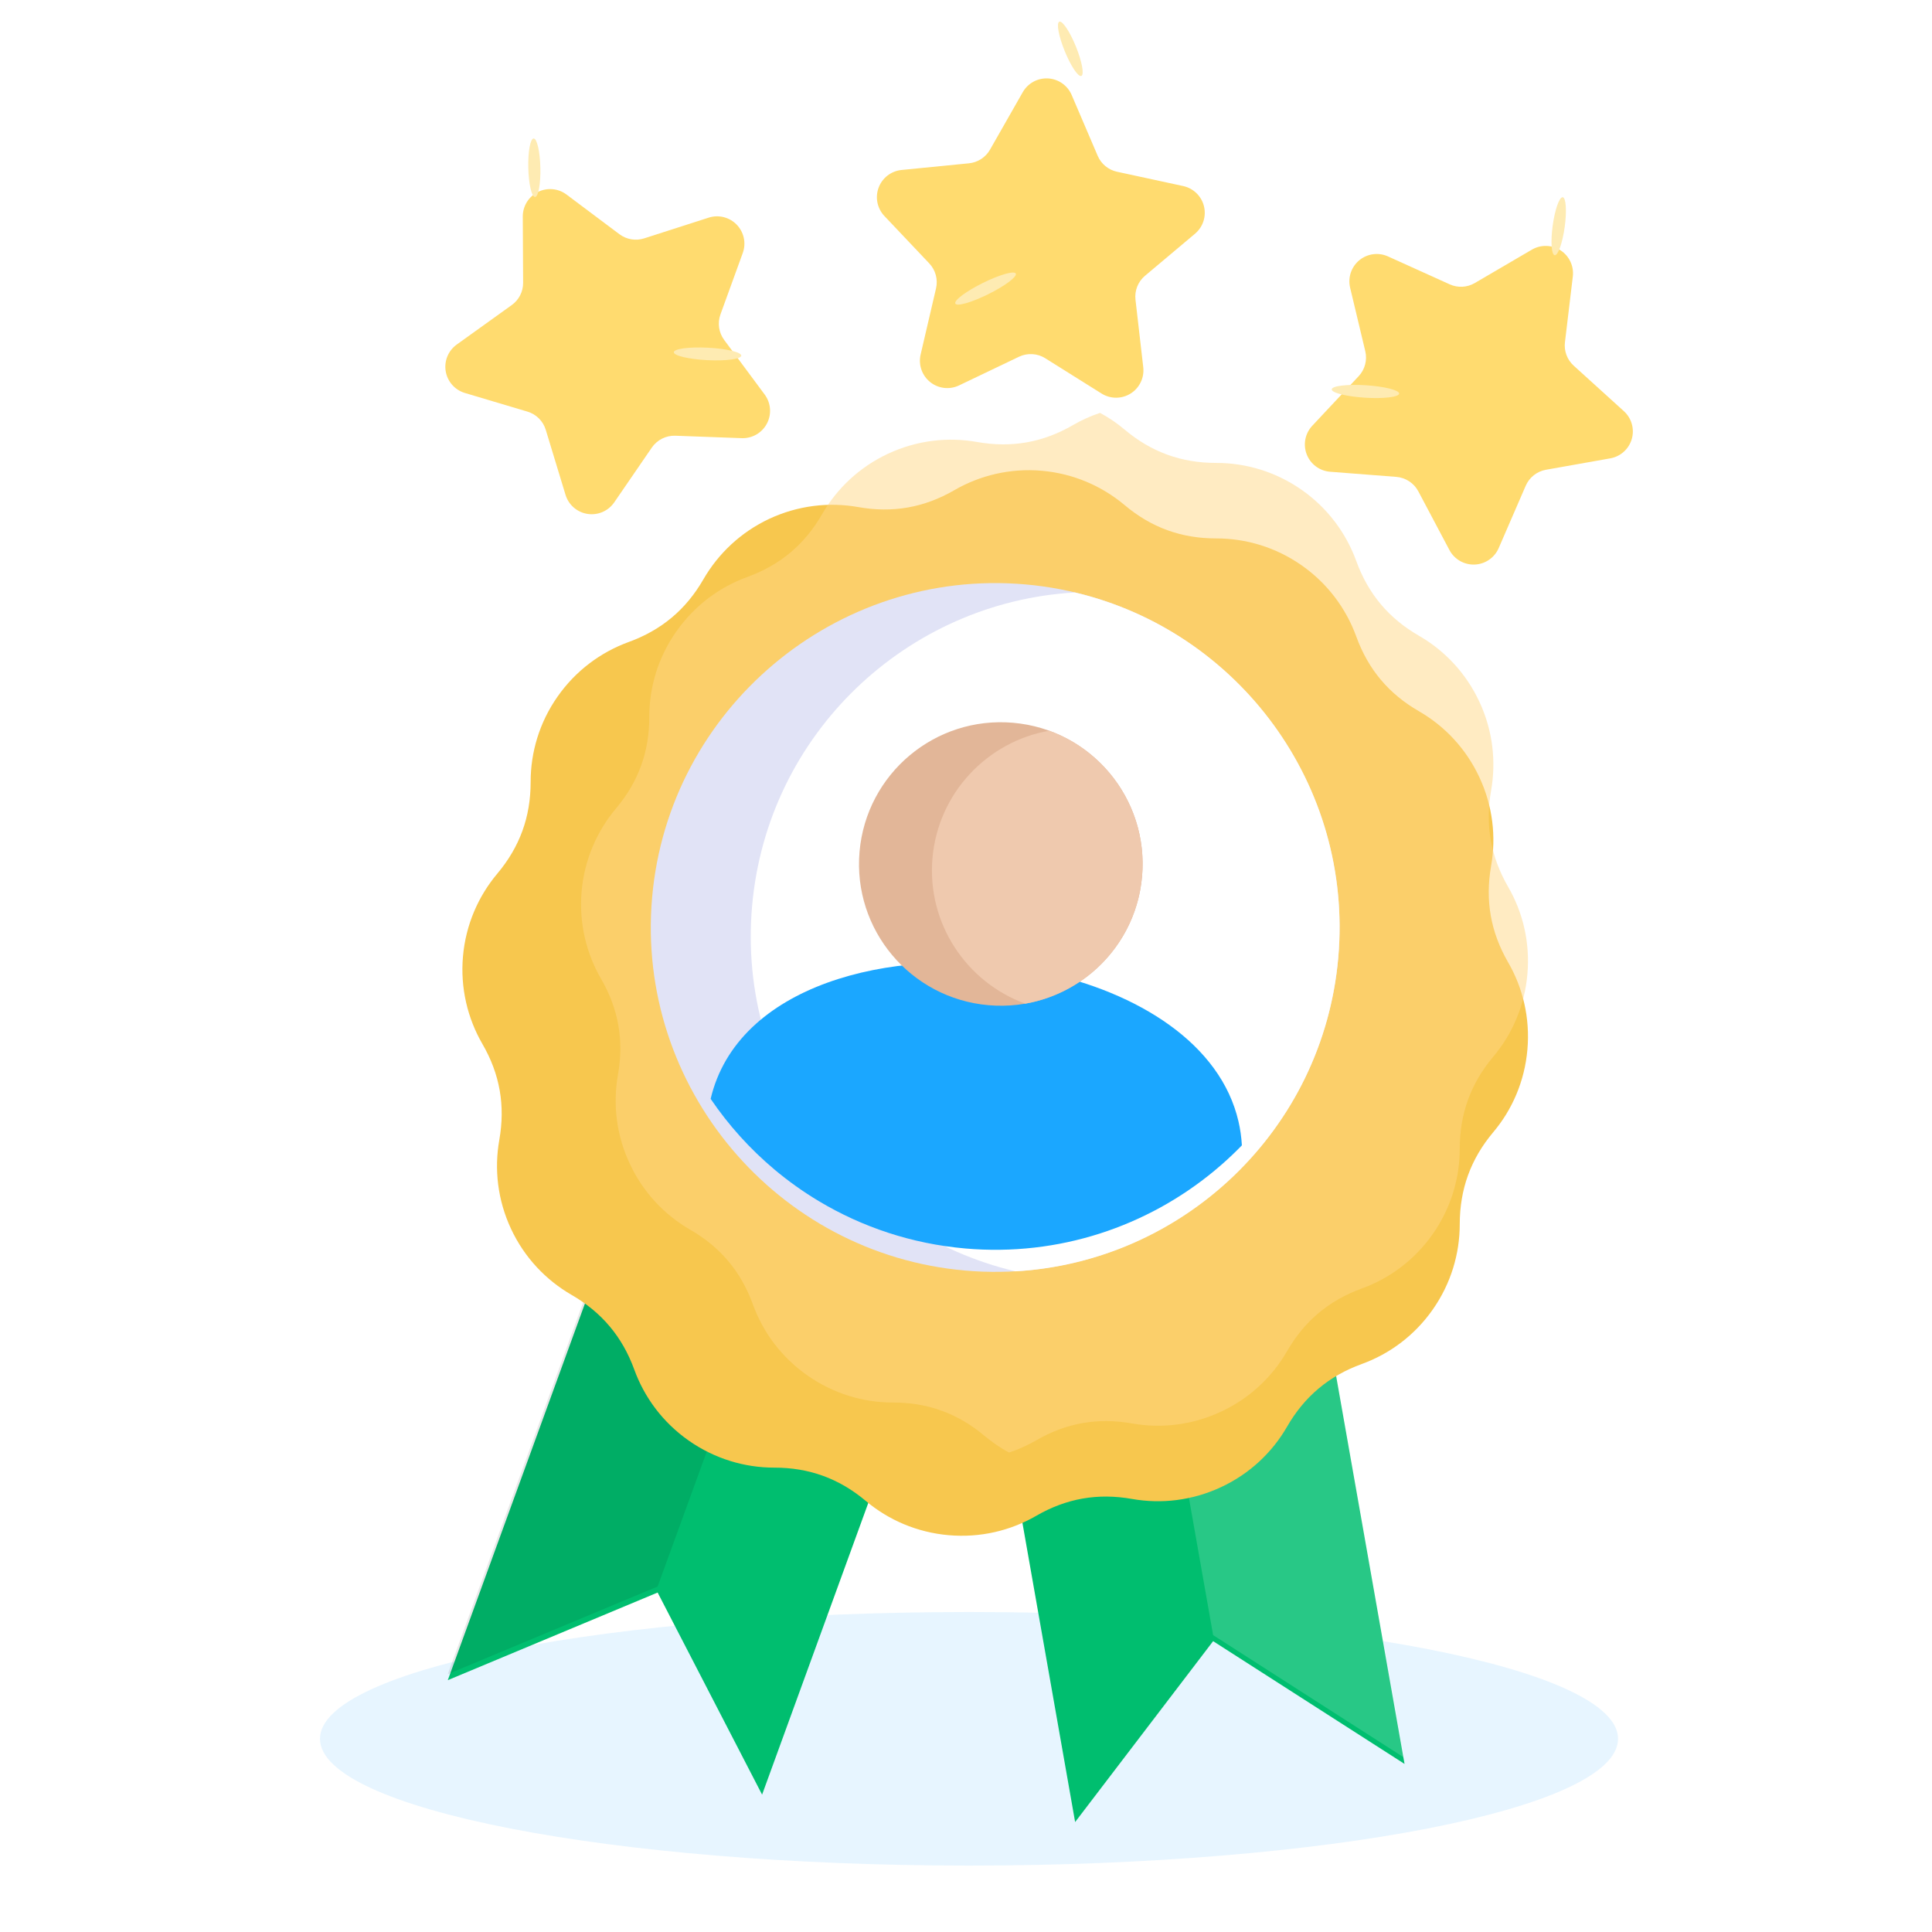 <?xml version="1.0" encoding="UTF-8"?> <svg xmlns="http://www.w3.org/2000/svg" width="320" height="320" viewBox="0 0 320 320" fill="none"><g clip-path="url(#clip0_173_225)"><path d="M160.5 309C219.871 309 268 299.598 268 288C268 276.402 219.871 267 160.5 267C101.129 267 53 276.402 53 288C53 299.598 101.129 309 160.5 309Z" fill="#C4E7FF" fill-opacity="0.4"></path><g filter="url(#filter0_ii_173_225)"><path fill-rule="evenodd" clip-rule="evenodd" d="M160.631 201.749L215.175 192.138L232.637 291.161L200.931 270.828L178.075 300.788L160.631 201.749Z" fill="#00BE6F"></path></g><path fill-rule="evenodd" clip-rule="evenodd" d="M187.904 196.936L215.175 192.139L232.637 291.162L200.931 270.828L187.904 196.936Z" fill="white" fill-opacity="0.16"></path><g filter="url(#filter1_ii_173_225)"><path fill-rule="evenodd" clip-rule="evenodd" d="M160.631 201.749L108.57 182.806L74.168 277.289L108.925 262.774L126.227 296.249L160.631 201.749Z" fill="#00BE6F"></path></g><path fill-rule="evenodd" clip-rule="evenodd" d="M134.592 192.269L108.57 182.806L74.168 277.289L108.925 262.774L134.592 192.269Z" fill="black" fill-opacity="0.09"></path><g filter="url(#filter2_ii_173_225)"><path fill-rule="evenodd" clip-rule="evenodd" d="M158.083 68.676C162.309 66.234 167.32 65.01 172.561 65.469C177.802 65.928 182.507 68.003 186.261 71.143C190.684 74.874 195.67 76.682 201.449 76.674C206.353 76.674 211.285 78.118 215.599 81.136C219.912 84.153 222.96 88.313 224.634 92.9C226.608 98.354 230.008 102.407 235.019 105.297C239.263 107.744 242.812 111.467 245.035 116.239C247.26 120.994 247.823 126.119 246.973 130.931C245.976 136.639 246.892 141.847 249.779 146.866C252.238 151.093 253.445 156.103 252.986 161.344C252.528 166.585 250.468 171.309 247.312 175.044C243.599 179.469 241.79 184.455 241.78 190.249C241.781 195.136 240.338 200.068 237.32 204.382C234.302 208.696 230.16 211.745 225.555 213.417C220.118 215.392 216.065 218.793 213.175 223.804C210.728 228.048 207.005 231.597 202.233 233.82C197.46 236.043 192.351 236.624 187.522 235.773C181.832 234.761 176.608 235.675 171.604 238.58C167.361 241.021 162.369 242.23 157.128 241.771C151.886 241.312 147.163 239.253 143.425 236.114C138.986 232.382 134.017 230.575 128.221 230.582C123.334 230.582 118.387 229.121 114.073 226.103C109.776 223.086 106.726 218.944 105.055 214.34C103.078 208.903 99.661 204.849 94.65 201.958C90.423 199.513 86.858 195.789 84.634 191.016C82.411 186.243 81.847 181.136 82.697 176.323C83.711 170.617 82.797 165.393 79.891 160.389C77.449 156.163 76.225 151.152 76.683 145.911C77.142 140.67 79.219 135.948 82.358 132.21C86.09 127.77 87.897 122.801 87.89 117.005C87.889 112.118 89.333 107.17 92.35 102.873C95.368 98.559 99.527 95.511 104.115 93.838C109.552 91.863 113.621 88.464 116.514 83.436C118.958 79.209 122.683 75.643 127.438 73.418C132.211 71.196 137.336 70.632 142.148 71.482C147.855 72.497 153.062 71.581 158.083 68.676Z" fill="#F7C74E"></path></g><path fill-rule="evenodd" clip-rule="evenodd" d="M182.199 68.387C183.657 69.166 185.016 70.091 186.261 71.144C190.684 74.874 195.67 76.682 201.449 76.674C206.353 76.675 211.284 78.118 215.599 81.136C219.912 84.154 222.96 88.313 224.634 92.901C226.608 98.355 230.008 102.408 235.019 105.298C239.263 107.744 242.812 111.467 245.035 116.239C247.259 120.995 247.823 126.12 246.973 130.932C245.976 136.64 246.892 141.847 249.779 146.866C252.238 151.094 253.445 156.103 252.986 161.344C252.528 166.585 250.468 171.309 247.312 175.045C243.599 179.469 241.79 184.455 241.78 190.25C241.781 195.137 240.338 200.068 237.32 204.382C234.302 208.696 230.16 211.746 225.555 213.417C220.118 215.393 216.065 218.793 213.175 223.805C210.728 228.049 207.005 231.598 202.233 233.821C197.46 236.043 192.351 236.625 187.522 235.773C181.832 234.761 176.608 235.675 171.604 238.581C170.196 239.384 168.696 240.075 167.124 240.589C165.683 239.812 164.326 238.87 163.079 237.835C158.656 234.104 153.671 232.296 147.874 232.303C142.987 232.303 138.057 230.843 133.743 227.825C129.43 224.807 126.38 220.665 124.709 216.061C122.732 210.624 119.332 206.571 114.321 203.68C110.077 201.234 106.528 197.511 104.305 192.739C102.065 187.964 101.501 182.857 102.35 178.044C103.365 172.338 102.45 167.114 99.544 162.11C97.103 157.884 95.878 152.873 96.337 147.632C96.796 142.391 98.872 137.669 102.011 133.931C105.744 129.491 107.55 124.522 107.543 118.726C107.543 113.839 108.987 108.891 112.021 104.596C115.039 100.281 119.181 97.233 123.786 95.561C129.222 93.585 133.275 90.185 136.168 85.157C138.612 80.93 142.337 77.364 147.109 75.141C151.881 72.918 156.989 72.353 161.801 73.203C167.509 74.218 172.732 73.303 177.736 70.397C179.145 69.578 180.644 68.903 182.199 68.387Z" fill="#FFD986" fill-opacity="0.5"></path><path fill-rule="evenodd" clip-rule="evenodd" d="M159.87 210.445C191.162 213.184 218.921 189.894 221.66 158.602C224.399 127.31 201.111 99.534 169.818 96.795C138.526 94.056 110.749 117.361 108.01 148.653C105.271 179.946 128.561 207.704 159.87 210.445Z" fill="#E1E3F6"></path><path fill-rule="evenodd" clip-rule="evenodd" d="M178.035 98.132C205.149 104.534 224.161 130.032 221.66 158.602C219.16 187.171 196.006 208.978 168.192 210.573C141.078 204.171 122.066 178.673 124.567 150.103C127.067 121.532 150.221 99.726 178.035 98.132Z" fill="white"></path><g filter="url(#filter3_i_173_225)"><path fill-rule="evenodd" clip-rule="evenodd" d="M169.709 164.019C147.381 160.29 122.133 166.783 117.706 185.578C120.663 189.934 124.215 193.873 128.257 197.268C128.257 197.268 128.257 197.269 128.257 197.269C130.555 199.198 133.012 200.952 135.607 202.508C142.774 206.803 151 209.582 159.877 210.36C175.406 211.719 190.024 206.697 201.149 197.481C201.546 197.152 201.939 196.817 202.327 196.477C203.492 195.458 204.616 194.391 205.696 193.28C205.617 191.901 205.423 190.566 205.122 189.276C204.941 188.501 204.722 187.743 204.466 187C200.197 174.611 185.729 166.705 169.747 164.019C169.734 164.019 169.722 164.019 169.709 164.019Z" fill="#1BA7FF"></path></g><path fill-rule="evenodd" clip-rule="evenodd" d="M167.812 119.715C180.727 120.846 190.293 132.228 189.161 145.16C188.029 158.092 176.633 167.622 163.717 166.492C150.802 165.361 141.236 153.979 142.367 141.064C143.497 128.149 154.879 118.583 167.812 119.715Z" fill="#E2B698"></path><path fill-rule="evenodd" clip-rule="evenodd" d="M173.784 121.027C183.538 124.573 190.11 134.322 189.161 145.16C188.212 155.999 180.049 164.441 169.826 166.238C160.072 162.692 153.501 152.944 154.448 142.122C155.395 131.3 163.562 122.824 173.784 121.027Z" fill="#EFC9AE"></path><g filter="url(#filter4_ii_173_225)"><path d="M169.417 3.307L163.974 12.858C163.616 13.483 163.114 14.014 162.509 14.406C161.905 14.798 161.216 15.04 160.499 15.113L149.287 16.223C148.451 16.313 147.657 16.634 146.992 17.15C146.328 17.666 145.821 18.356 145.527 19.144C145.233 19.932 145.165 20.787 145.329 21.611C145.493 22.436 145.883 23.199 146.456 23.815L153.92 31.699C154.431 32.242 154.801 32.902 154.996 33.621C155.191 34.341 155.205 35.097 155.038 35.824L152.476 46.829C152.292 47.655 152.342 48.516 152.623 49.315C152.903 50.113 153.401 50.817 154.061 51.347C154.721 51.877 155.516 52.212 156.357 52.313C157.197 52.414 158.049 52.277 158.815 51.919L168.784 47.15C169.47 46.825 170.227 46.677 170.986 46.721C171.745 46.764 172.48 46.998 173.124 47.401L182.488 53.27C183.209 53.713 184.04 53.945 184.886 53.94C185.732 53.934 186.56 53.692 187.276 53.241C187.991 52.789 188.566 52.146 188.935 51.384C189.304 50.623 189.452 49.773 189.363 48.932L188.073 37.709C187.987 36.969 188.086 36.219 188.361 35.527C188.637 34.835 189.079 34.221 189.65 33.742L197.962 26.752C198.601 26.205 199.075 25.492 199.331 24.691C199.588 23.891 199.616 23.034 199.413 22.219C199.211 21.403 198.785 20.659 198.184 20.072C197.583 19.484 196.831 19.075 196.011 18.89L185.001 16.509C184.3 16.357 183.646 16.039 183.093 15.584C182.539 15.128 182.103 14.547 181.819 13.889L177.493 3.779C177.16 3.01 176.619 2.348 175.932 1.867C175.245 1.386 174.438 1.106 173.6 1.057C172.763 1.008 171.929 1.192 171.19 1.589C170.451 1.987 169.837 2.581 169.417 3.307Z" fill="#FFDB6F"></path></g><path d="M179.102 12.576C179.614 12.368 179.212 10.189 178.205 7.708C177.197 5.228 175.965 3.386 175.453 3.594C174.941 3.802 175.342 5.982 176.35 8.462C177.358 10.942 178.59 12.784 179.102 12.576Z" fill="#FEEBB2"></path><path d="M163.698 48.723C166.465 47.35 168.502 45.822 168.249 45.311C167.995 44.799 165.546 45.498 162.779 46.871C160.012 48.244 157.975 49.772 158.229 50.283C158.483 50.795 160.931 50.096 163.698 48.723Z" fill="#FEEBB2"></path><g filter="url(#filter5_ii_173_225)"><path d="M253.752 29.4L244.263 34.951C243.64 35.313 242.94 35.521 242.221 35.559C241.501 35.596 240.784 35.462 240.127 35.166L229.862 30.522C229.093 30.181 228.244 30.062 227.411 30.177C226.578 30.291 225.793 30.636 225.144 31.171C224.496 31.707 224.009 32.412 223.739 33.209C223.469 34.005 223.425 34.861 223.614 35.681L226.135 46.241C226.307 46.966 226.297 47.723 226.106 48.443C225.915 49.164 225.55 49.826 225.041 50.371L217.32 58.621C216.747 59.244 216.361 60.016 216.204 60.847C216.048 61.679 216.127 62.538 216.434 63.327C216.74 64.116 217.262 64.803 217.939 65.311C218.616 65.818 219.422 66.126 220.265 66.199L231.282 67.053C232.04 67.115 232.769 67.365 233.404 67.783C234.039 68.2 234.559 68.77 234.916 69.441L240.091 79.206C240.494 79.95 241.097 80.566 241.833 80.984C242.568 81.403 243.406 81.607 244.252 81.574C245.097 81.541 245.917 81.271 246.617 80.796C247.317 80.321 247.87 79.659 248.214 78.886L252.707 68.522C253.003 67.838 253.464 67.238 254.049 66.776C254.633 66.314 255.323 66.004 256.057 65.874L266.751 63.977C267.577 63.823 268.345 63.442 268.967 62.877C269.589 62.312 270.042 61.585 270.274 60.777C270.507 59.969 270.51 59.112 270.283 58.303C270.057 57.493 269.61 56.763 268.991 56.193L260.648 48.626C260.117 48.144 259.709 47.542 259.458 46.871C259.206 46.199 259.119 45.478 259.202 44.766L260.51 33.848C260.606 33.015 260.469 32.171 260.115 31.411C259.76 30.651 259.201 30.005 258.5 29.544C257.8 29.083 256.985 28.825 256.147 28.8C255.308 28.774 254.479 28.982 253.752 29.4Z" fill="#FFDB6F"></path></g><path d="M257.505 42.27C258.053 42.346 258.794 40.258 259.162 37.606C259.529 34.954 259.383 32.743 258.836 32.667C258.288 32.592 257.547 34.68 257.179 37.332C256.812 39.983 256.958 42.195 257.505 42.27Z" fill="#FEEBB2"></path><path d="M226.092 65.873C229.175 66.067 231.703 65.763 231.739 65.193C231.775 64.623 229.305 64.004 226.222 63.809C223.139 63.615 220.611 63.919 220.575 64.489C220.539 65.059 223.009 65.678 226.092 65.873Z" fill="#FEEBB2"></path><g filter="url(#filter6_ii_173_225)"><path d="M93.809 20.27L102.605 26.864C103.183 27.295 103.854 27.582 104.565 27.701C105.275 27.82 106.004 27.768 106.69 27.549L117.417 24.103C118.22 23.852 119.077 23.83 119.891 24.039C120.706 24.248 121.446 24.68 122.03 25.285C122.613 25.891 123.016 26.647 123.194 27.469C123.372 28.291 123.318 29.146 123.037 29.939L119.33 40.144C119.077 40.845 119.001 41.598 119.109 42.335C119.216 43.073 119.504 43.773 119.947 44.372L126.68 53.447C127.177 54.132 127.474 54.942 127.535 55.786C127.596 56.63 127.419 57.474 127.025 58.223C126.63 58.972 126.034 59.596 125.303 60.023C124.573 60.45 123.737 60.664 122.891 60.641L111.848 60.236C111.089 60.21 110.335 60.376 109.657 60.719C108.979 61.061 108.397 61.568 107.966 62.194L101.714 71.307C101.229 72 100.559 72.544 99.781 72.876C99.003 73.208 98.147 73.315 97.311 73.186C96.474 73.057 95.691 72.696 95.049 72.144C94.408 71.592 93.933 70.872 93.68 70.064L90.395 59.257C90.179 58.544 89.79 57.895 89.261 57.37C88.733 56.844 88.083 56.458 87.369 56.245L76.96 53.143C76.157 52.896 75.438 52.431 74.884 51.798C74.33 51.166 73.963 50.392 73.824 49.563C73.685 48.734 73.779 47.882 74.096 47.104C74.414 46.325 74.941 45.65 75.62 45.155L84.771 38.586C85.353 38.167 85.827 37.616 86.153 36.978C86.479 36.339 86.648 35.632 86.646 34.916L86.589 23.92C86.588 23.081 86.82 22.259 87.259 21.544C87.698 20.829 88.327 20.251 89.076 19.872C89.824 19.494 90.663 19.331 91.499 19.401C92.335 19.471 93.134 19.772 93.809 20.27Z" fill="#FFDB6F"></path></g><path d="M88.616 32.63C88.063 32.643 87.564 30.484 87.501 27.807C87.438 25.131 87.834 22.951 88.387 22.937C88.939 22.924 89.439 25.084 89.502 27.76C89.565 30.436 89.168 32.617 88.616 32.63Z" fill="#FEEBB2"></path><path d="M117.14 59.653C114.055 59.496 111.578 58.906 111.607 58.335C111.636 57.765 114.16 57.431 117.245 57.589C120.33 57.746 122.807 58.337 122.778 58.907C122.749 59.477 120.224 59.811 117.14 59.653Z" fill="#FEEBB2"></path></g><defs><filter id="filter0_ii_173_225" x="160.631" y="191.138" width="72.007" height="111.65" filterUnits="userSpaceOnUse" color-interpolation-filters="sRGB"><feFlood flood-opacity="0" result="BackgroundImageFix"></feFlood><feBlend mode="normal" in="SourceGraphic" in2="BackgroundImageFix" result="shape"></feBlend><feColorMatrix in="SourceAlpha" type="matrix" values="0 0 0 0 0 0 0 0 0 0 0 0 0 0 0 0 0 0 127 0" result="hardAlpha"></feColorMatrix><feOffset dy="2"></feOffset><feGaussianBlur stdDeviation="2.5"></feGaussianBlur><feComposite in2="hardAlpha" operator="arithmetic" k2="-1" k3="1"></feComposite><feColorMatrix type="matrix" values="0 0 0 0 1 0 0 0 0 1 0 0 0 0 1 0 0 0 0.23 0"></feColorMatrix><feBlend mode="normal" in2="shape" result="effect1_innerShadow_173_225"></feBlend><feColorMatrix in="SourceAlpha" type="matrix" values="0 0 0 0 0 0 0 0 0 0 0 0 0 0 0 0 0 0 127 0" result="hardAlpha"></feColorMatrix><feOffset dy="-1"></feOffset><feGaussianBlur stdDeviation="1.5"></feGaussianBlur><feComposite in2="hardAlpha" operator="arithmetic" k2="-1" k3="1"></feComposite><feColorMatrix type="matrix" values="0 0 0 0 0 0 0 0 0 0 0 0 0 0 0 0 0 0 0.15 0"></feColorMatrix><feBlend mode="normal" in2="effect1_innerShadow_173_225" result="effect2_innerShadow_173_225"></feBlend></filter><filter id="filter1_ii_173_225" x="74.168" y="181.806" width="86.463" height="116.443" filterUnits="userSpaceOnUse" color-interpolation-filters="sRGB"><feFlood flood-opacity="0" result="BackgroundImageFix"></feFlood><feBlend mode="normal" in="SourceGraphic" in2="BackgroundImageFix" result="shape"></feBlend><feColorMatrix in="SourceAlpha" type="matrix" values="0 0 0 0 0 0 0 0 0 0 0 0 0 0 0 0 0 0 127 0" result="hardAlpha"></feColorMatrix><feOffset dy="2"></feOffset><feGaussianBlur stdDeviation="2.5"></feGaussianBlur><feComposite in2="hardAlpha" operator="arithmetic" k2="-1" k3="1"></feComposite><feColorMatrix type="matrix" values="0 0 0 0 1 0 0 0 0 1 0 0 0 0 1 0 0 0 0.23 0"></feColorMatrix><feBlend mode="normal" in2="shape" result="effect1_innerShadow_173_225"></feBlend><feColorMatrix in="SourceAlpha" type="matrix" values="0 0 0 0 0 0 0 0 0 0 0 0 0 0 0 0 0 0 127 0" result="hardAlpha"></feColorMatrix><feOffset dy="-1"></feOffset><feGaussianBlur stdDeviation="1.5"></feGaussianBlur><feComposite in2="hardAlpha" operator="arithmetic" k2="-1" k3="1"></feComposite><feColorMatrix type="matrix" values="0 0 0 0 0 0 0 0 0 0 0 0 0 0 0 0 0 0 0.15 0"></feColorMatrix><feBlend mode="normal" in2="effect1_innerShadow_173_225" result="effect2_innerShadow_173_225"></feBlend></filter><filter id="filter2_ii_173_225" x="76.588" y="63.587" width="176.494" height="185.425" filterUnits="userSpaceOnUse" color-interpolation-filters="sRGB"><feFlood flood-opacity="0" result="BackgroundImageFix"></feFlood><feBlend mode="normal" in="SourceGraphic" in2="BackgroundImageFix" result="shape"></feBlend><feColorMatrix in="SourceAlpha" type="matrix" values="0 0 0 0 0 0 0 0 0 0 0 0 0 0 0 0 0 0 127 0" result="hardAlpha"></feColorMatrix><feOffset dy="14.29"></feOffset><feGaussianBlur stdDeviation="3.573"></feGaussianBlur><feComposite in2="hardAlpha" operator="arithmetic" k2="-1" k3="1"></feComposite><feColorMatrix type="matrix" values="0 0 0 0 1 0 0 0 0 1 0 0 0 0 1 0 0 0 0.15 0"></feColorMatrix><feBlend mode="normal" in2="shape" result="effect1_innerShadow_173_225"></feBlend><feColorMatrix in="SourceAlpha" type="matrix" values="0 0 0 0 0 0 0 0 0 0 0 0 0 0 0 0 0 0 127 0" result="hardAlpha"></feColorMatrix><feOffset dy="-1.786"></feOffset><feGaussianBlur stdDeviation="2.679"></feGaussianBlur><feComposite in2="hardAlpha" operator="arithmetic" k2="-1" k3="1"></feComposite><feColorMatrix type="matrix" values="0 0 0 0 0.815 0 0 0 0 0.621 0 0 0 0 0.087 0 0 0 0.7 0"></feColorMatrix><feBlend mode="normal" in2="effect1_innerShadow_173_225" result="effect2_innerShadow_173_225"></feBlend></filter><filter id="filter3_i_173_225" x="117.706" y="159.438" width="87.99" height="51.141" filterUnits="userSpaceOnUse" color-interpolation-filters="sRGB"><feFlood flood-opacity="0" result="BackgroundImageFix"></feFlood><feBlend mode="normal" in="SourceGraphic" in2="BackgroundImageFix" result="shape"></feBlend><feColorMatrix in="SourceAlpha" type="matrix" values="0 0 0 0 0 0 0 0 0 0 0 0 0 0 0 0 0 0 127 0" result="hardAlpha"></feColorMatrix><feOffset dy="-3.573"></feOffset><feGaussianBlur stdDeviation="5.359"></feGaussianBlur><feComposite in2="hardAlpha" operator="arithmetic" k2="-1" k3="1"></feComposite><feColorMatrix type="matrix" values="0 0 0 0 0 0 0 0 0 0 0 0 0 0 0 0 0 0 0.18 0"></feColorMatrix><feBlend mode="normal" in2="shape" result="effect1_innerShadow_173_225"></feBlend></filter><filter id="filter4_ii_173_225" x="145.242" y="-0.656" width="54.305" height="61.415" filterUnits="userSpaceOnUse" color-interpolation-filters="sRGB"><feFlood flood-opacity="0" result="BackgroundImageFix"></feFlood><feBlend mode="normal" in="SourceGraphic" in2="BackgroundImageFix" result="shape"></feBlend><feColorMatrix in="SourceAlpha" type="matrix" values="0 0 0 0 0 0 0 0 0 0 0 0 0 0 0 0 0 0 127 0" result="hardAlpha"></feColorMatrix><feOffset dy="13.639"></feOffset><feGaussianBlur stdDeviation="3.41"></feGaussianBlur><feComposite in2="hardAlpha" operator="arithmetic" k2="-1" k3="1"></feComposite><feColorMatrix type="matrix" values="0 0 0 0 1 0 0 0 0 1 0 0 0 0 1 0 0 0 0.15 0"></feColorMatrix><feBlend mode="normal" in2="shape" result="effect1_innerShadow_173_225"></feBlend><feColorMatrix in="SourceAlpha" type="matrix" values="0 0 0 0 0 0 0 0 0 0 0 0 0 0 0 0 0 0 127 0" result="hardAlpha"></feColorMatrix><feOffset dy="-1.705"></feOffset><feGaussianBlur stdDeviation="2.557"></feGaussianBlur><feComposite in2="hardAlpha" operator="arithmetic" k2="-1" k3="1"></feComposite><feColorMatrix type="matrix" values="0 0 0 0 0.815 0 0 0 0 0.621 0 0 0 0 0.087 0 0 0 0.7 0"></feColorMatrix><feBlend mode="normal" in2="effect1_innerShadow_173_225" result="effect2_innerShadow_173_225"></feBlend></filter><filter id="filter5_ii_173_225" x="216.126" y="27.093" width="54.325" height="61.304" filterUnits="userSpaceOnUse" color-interpolation-filters="sRGB"><feFlood flood-opacity="0" result="BackgroundImageFix"></feFlood><feBlend mode="normal" in="SourceGraphic" in2="BackgroundImageFix" result="shape"></feBlend><feColorMatrix in="SourceAlpha" type="matrix" values="0 0 0 0 0 0 0 0 0 0 0 0 0 0 0 0 0 0 127 0" result="hardAlpha"></feColorMatrix><feOffset dy="13.639"></feOffset><feGaussianBlur stdDeviation="3.41"></feGaussianBlur><feComposite in2="hardAlpha" operator="arithmetic" k2="-1" k3="1"></feComposite><feColorMatrix type="matrix" values="0 0 0 0 1 0 0 0 0 1 0 0 0 0 1 0 0 0 0.15 0"></feColorMatrix><feBlend mode="normal" in2="shape" result="effect1_innerShadow_173_225"></feBlend><feColorMatrix in="SourceAlpha" type="matrix" values="0 0 0 0 0 0 0 0 0 0 0 0 0 0 0 0 0 0 127 0" result="hardAlpha"></feColorMatrix><feOffset dy="-1.705"></feOffset><feGaussianBlur stdDeviation="2.557"></feGaussianBlur><feComposite in2="hardAlpha" operator="arithmetic" k2="-1" k3="1"></feComposite><feColorMatrix type="matrix" values="0 0 0 0 0.815 0 0 0 0 0.621 0 0 0 0 0.087 0 0 0 0.7 0"></feColorMatrix><feBlend mode="normal" in2="effect1_innerShadow_173_225" result="effect2_innerShadow_173_225"></feBlend></filter><filter id="filter6_ii_173_225" x="73.761" y="17.68" width="53.785" height="62.378" filterUnits="userSpaceOnUse" color-interpolation-filters="sRGB"><feFlood flood-opacity="0" result="BackgroundImageFix"></feFlood><feBlend mode="normal" in="SourceGraphic" in2="BackgroundImageFix" result="shape"></feBlend><feColorMatrix in="SourceAlpha" type="matrix" values="0 0 0 0 0 0 0 0 0 0 0 0 0 0 0 0 0 0 127 0" result="hardAlpha"></feColorMatrix><feOffset dy="13.639"></feOffset><feGaussianBlur stdDeviation="3.41"></feGaussianBlur><feComposite in2="hardAlpha" operator="arithmetic" k2="-1" k3="1"></feComposite><feColorMatrix type="matrix" values="0 0 0 0 1 0 0 0 0 1 0 0 0 0 1 0 0 0 0.15 0"></feColorMatrix><feBlend mode="normal" in2="shape" result="effect1_innerShadow_173_225"></feBlend><feColorMatrix in="SourceAlpha" type="matrix" values="0 0 0 0 0 0 0 0 0 0 0 0 0 0 0 0 0 0 127 0" result="hardAlpha"></feColorMatrix><feOffset dy="-1.705"></feOffset><feGaussianBlur stdDeviation="2.557"></feGaussianBlur><feComposite in2="hardAlpha" operator="arithmetic" k2="-1" k3="1"></feComposite><feColorMatrix type="matrix" values="0 0 0 0 0.815 0 0 0 0 0.621 0 0 0 0 0.087 0 0 0 0.7 0"></feColorMatrix><feBlend mode="normal" in2="effect1_innerShadow_173_225" result="effect2_innerShadow_173_225"></feBlend></filter><clipPath id="clip0_173_225"><rect width="320" height="320" fill="white"></rect></clipPath></defs></svg> 